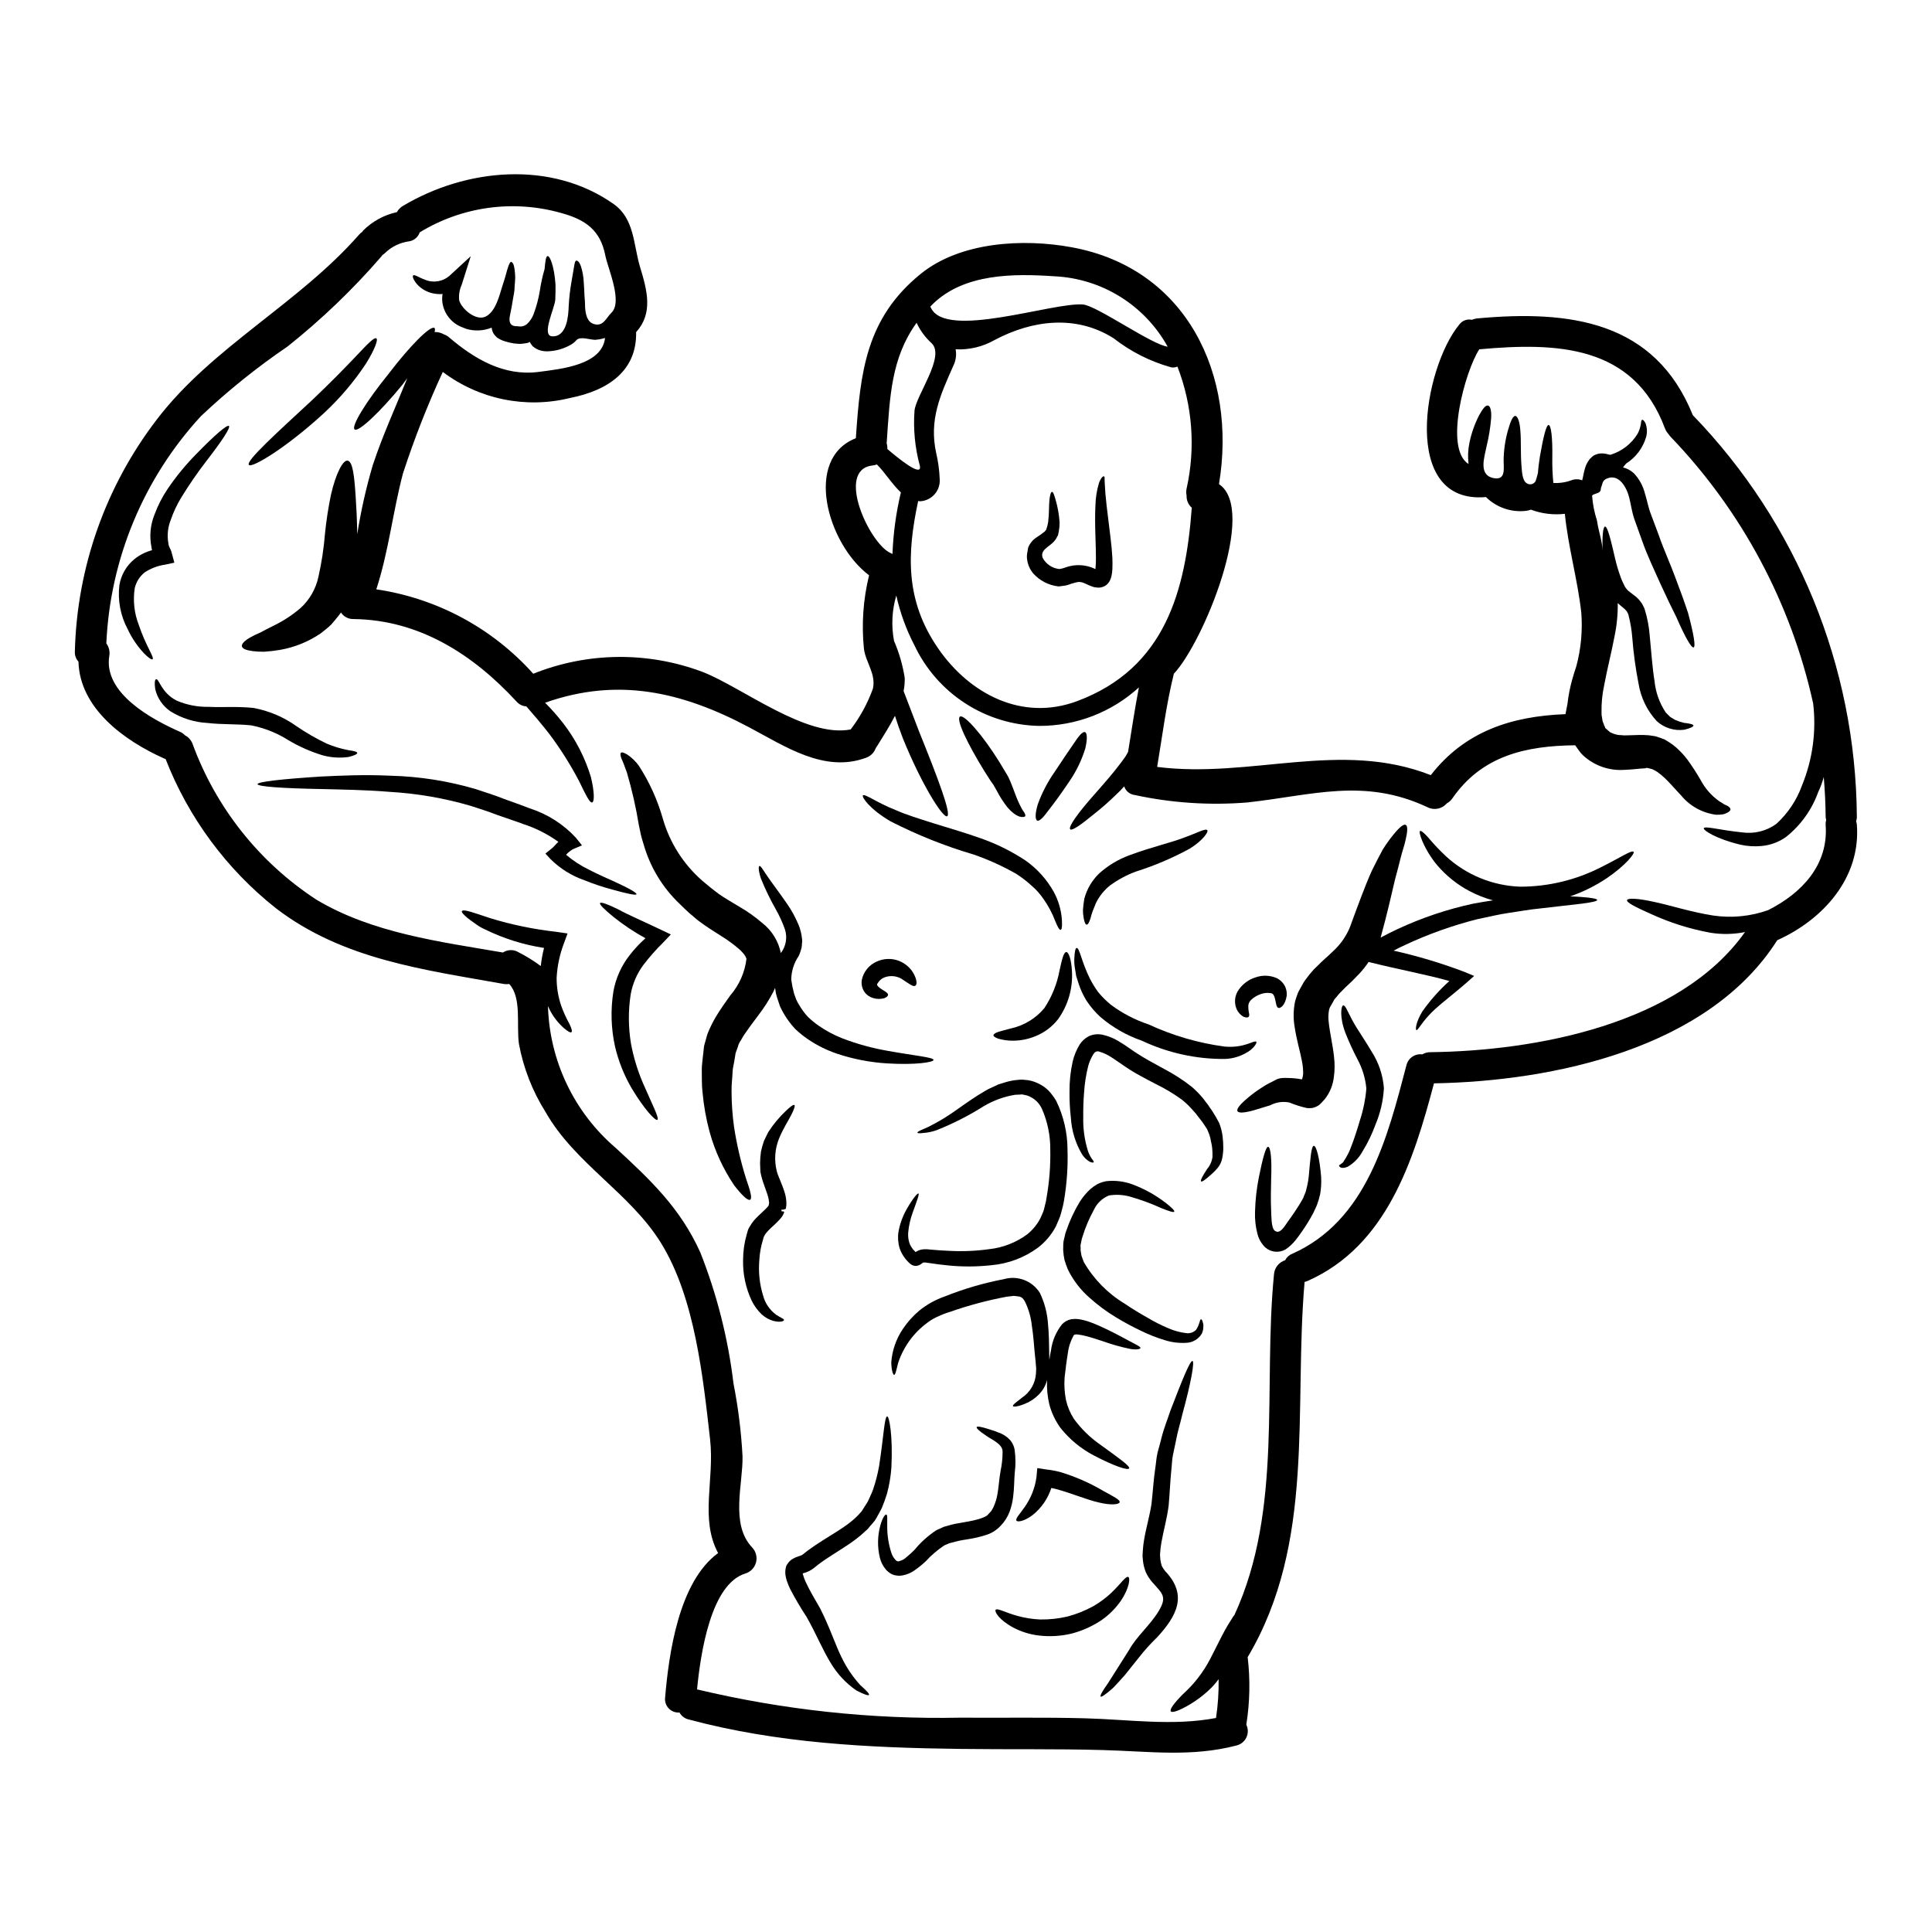 <?xml version="1.0" encoding="UTF-8"?>
<!-- Uploaded to: ICON Repo, www.iconrepo.com, Generator: ICON Repo Mixer Tools -->
<svg fill="#000000" width="800px" height="800px" version="1.1" viewBox="144 144 512 512" xmlns="http://www.w3.org/2000/svg">
 <g>
  <path d="m636.09 362.61c1.047 14.012-8.938 25.102-21.102 30.559-18.184 28.648-59.195 37.367-90.969 37.93-5.434 20.523-12.52 43.027-33.402 52.324-0.285 0.125-0.582 0.227-0.887 0.305-2.922 33.703 2.981 69.039-15.086 99.434 0.707 5.957 0.586 11.98-0.359 17.902 0.52 1.062 0.527 2.305 0.023 3.375-0.504 1.07-1.465 1.855-2.617 2.133-11.941 3.117-23.113 1.547-35.305 1.215-12.66-0.359-25.293-0.137-37.949-0.305-24.219-0.305-48.414-1.492-71.91-7.805l-0.004 0.004c-1.043-0.234-1.938-0.906-2.449-1.848-1.066 0.086-2.113-0.309-2.852-1.082-0.738-0.77-1.09-1.832-0.957-2.891 0.965-11.363 3.543-30.617 14.039-38.285-4.883-9.105-0.914-19.359-2.125-30.145-1.879-16.531-4.027-37.461-12.965-51.957-8.246-13.352-22.828-21.047-30.641-34.781-3.469-5.512-5.859-11.629-7.047-18.031-0.719-5.215 0.789-12.164-2.566-15.891-0.465 0.066-0.941 0.066-1.406 0-21.43-3.832-42.727-6.508-60.434-20.074-13.086-10.355-23.176-24.008-29.238-39.555-0.09-0.035-0.18-0.062-0.277-0.082-10.676-4.746-22.48-13.352-22.809-25.711-0.672-0.73-1.016-1.707-0.957-2.703 0.551-22.266 8.152-43.785 21.707-61.457 14.621-19.195 37.598-30.723 53.652-49.043 0.234-0.258 0.5-0.488 0.789-0.688 0.082-0.109 0.164-0.246 0.246-0.359 2.453-2.441 5.555-4.137 8.938-4.879 0.375-0.672 0.918-1.23 1.574-1.629 16.715-9.984 39.332-12.203 55.91-0.496 5.512 3.918 5.184 10.73 6.949 16.605 1.902 6.262 3.543 12.273-1.023 17.32 0.191 10.18-7.254 15.418-17.543 17.461v-0.004c-11.699 2.883-24.074 0.344-33.691-6.914-4.047 8.758-7.574 17.746-10.562 26.918-2.703 10.262-3.777 20.633-7.062 30.699 16.055 2.363 30.773 10.281 41.598 22.371 14.406-5.785 30.465-5.941 44.984-0.441 10.453 4.109 27.391 17.543 39.141 15.195h-0.004c2.5-3.273 4.481-6.91 5.879-10.785 0.883-3.891-1.848-6.867-2.363-10.508-0.672-6.547-0.211-13.16 1.355-19.555-11.059-8.301-17.434-30.867-3.504-36.324 1.18-17.434 2.648-31.746 17.156-43.527 10.508-8.551 27.223-9.445 39.992-7.086 30.535 5.547 43.91 33.852 39.086 62.781 10.316 6.867-4.219 42.062-11.969 50.254v0.027c-2.016 8.113-3.035 16.414-4.418 24.66 24.879 3.148 48.574-7.227 72.516 2.18 9.016-11.609 21.348-15.613 35.691-16.164 0.164-0.883 0.332-1.789 0.523-2.703l0.004-0.004c0.254-2.262 0.695-4.5 1.324-6.691 0.336-1.18 0.664-2.234 1.023-3.281 1.242-4.637 1.688-9.449 1.32-14.234-0.992-8.828-3.477-17.352-4.356-26.18v0.004c-3.043 0.348-6.125-0.027-8.996-1.102-0.453 0.168-0.922 0.277-1.402 0.328-3.879 0.418-7.734-0.93-10.512-3.668-22.891 2.016-16.496-34.242-7.117-45.656h0.004c0.762-1.082 2.098-1.605 3.391-1.324 0.426-0.176 0.875-0.297 1.332-0.355 24.688-2.289 47.168 0.688 57.207 25.625h-0.004c27.609 28.535 43.176 66.602 43.477 106.3 0.023 0.441-0.043 0.879-0.195 1.293 0.109 0.324 0.176 0.656 0.203 0.996zm-23.418 22.535c8.828-4.469 15.945-11.969 15.141-22.535-0.031-0.445 0.016-0.895 0.137-1.324-0.09-0.324-0.137-0.656-0.137-0.992-0.027-3.504-0.219-6.949-0.496-10.371-0.375 1.383-0.875 2.731-1.488 4.023-1.688 4.684-4.652 8.801-8.555 11.887-1.895 1.34-4.109 2.156-6.422 2.363-1.902 0.188-3.82 0.066-5.684-0.359-6.539-1.574-9.793-3.832-9.656-4.328 0.219-0.715 4.137 0.469 10.125 1.074 3.207 0.473 6.477-0.332 9.102-2.234 3.07-2.797 5.41-6.297 6.812-10.203 2.816-6.879 3.832-14.359 2.953-21.738-5.848-26.57-18.914-51.016-37.762-70.637-0.215-0.23-0.41-0.48-0.578-0.746-0.414-0.438-0.734-0.953-0.941-1.516-8.301-22.203-28.797-22.785-49.199-20.938-3.727 5.711-9.445 26.285-2.844 30.398-0.23-1.902-0.145-3.832 0.25-5.711 0.527-2.512 1.387-4.941 2.562-7.227 0.941-1.684 1.656-2.648 2.316-2.566 0.66 0.082 0.992 1.438 0.855 3.449-0.207 2.445-0.602 4.871-1.18 7.254-0.605 3.062-2.363 7.969 2.152 8.582 2.922 0.395 2.344-2.676 2.344-4.637l-0.004-0.004c0.02-2.769 0.418-5.527 1.184-8.188 0.66-2.316 1.266-3.695 1.902-3.695 0.633 0 1.215 1.574 1.355 4.027 0.219 2.43 0.027 5.793 0.277 9.02 0.137 1.352 0.137 4.109 1.461 4.824h-0.008c0.387 0.242 0.859 0.312 1.301 0.195 0.441-0.121 0.809-0.422 1.02-0.828 0.082-0.164 0.605-2.043 0.605-2.152 0.109-1.598 0.332-3.062 0.523-4.356 0.91-5.269 1.684-8.266 2.262-8.328 0.715-0.055 1.102 3.422 1.02 8.578v-0.004c-0.039 2.266 0.055 4.531 0.277 6.785 1.66 0.094 3.324-0.16 4.879-0.746 0.895-0.328 1.879-0.309 2.758 0.055 0.219-0.688 0.359-1.852 0.715-3.09v0.004c0.109-0.375 0.242-0.746 0.395-1.105 0.238-0.508 0.535-0.992 0.883-1.434 0.102-0.129 0.223-0.238 0.355-0.332l0.137-0.164 0.082-0.055 0.332-0.305c0.539-0.332 1.141-0.547 1.77-0.633 0.762-0.074 1.531 0.012 2.258 0.246 0.441 0.109 0.578 0.027 0.395 0.137l0.191-0.055c3.008-0.914 5.574-2.91 7.199-5.598 0.402-0.781 0.684-1.617 0.832-2.481 0.082-0.691 0.137-1.133 0.359-1.18 0.219-0.047 0.523 0.219 0.883 0.91l-0.004-0.004c0.422 1.137 0.488 2.371 0.195 3.543-0.832 2.957-2.731 5.504-5.328 7.144-0.305 0.336-0.551 0.664-0.828 1.023h0.004c1.07 0.262 2.059 0.793 2.867 1.543 1.438 1.516 2.453 3.379 2.953 5.406 0.578 1.848 0.91 3.777 1.543 5.375 0.664 1.824 1.383 3.695 2.098 5.602 1.379 3.973 3.117 7.723 4.383 11.199 1.355 3.543 2.512 6.758 3.394 9.445 1.465 5.461 2.07 8.934 1.465 9.129-0.605 0.191-2.316-2.871-4.582-8.055-1.266-2.512-2.703-5.512-4.219-8.824-1.516-3.449-3.336-7.121-4.797-11.258-0.719-2.012-1.41-3.973-2.098-5.844-0.715-2.125-0.91-4-1.352-5.656-0.578-2.484-2.648-6.621-6.016-5.074-1.18 0.551-1.02 1.324-1.434 2.285-0.164 0.414 0 0.688-0.277 1.078-0.445 0.605-1.852 0.633-2.125 1.129l0.004 0.004c0.16 2.234 0.594 4.438 1.285 6.566 0.359 2.648 1.41 5.461 1.492 8.082-0.137-4.027 0.137-6.371 0.633-6.453 0.66-0.109 1.543 3.449 2.785 8.883l0.004-0.004c0.34 1.43 0.762 2.84 1.266 4.223 0.109 0.359 0.246 0.688 0.395 1.047 0.145 0.359 0.359 0.789 0.551 1.18l0.305 0.633 0.219 0.305c0.172 0.246 0.367 0.477 0.582 0.688 0.496 0.441 1.211 0.91 2.203 1.707 0.254 0.227 0.492 0.469 0.719 0.723 0.281 0.332 0.527 0.688 0.789 1.047 0.164 0.277 0.246 0.469 0.359 0.688l0.082 0.164 0.055 0.082 0.109 0.277c0.027 0.055 0.164 0.469 0.164 0.469 0.664 2.191 1.09 4.449 1.266 6.731 0.441 4.418 0.688 8.469 1.27 12.027h0.004c0.281 3 1.305 5.879 2.977 8.387 0.418 0.414 0.789 0.828 1.18 1.18 0.441 0.25 0.883 0.527 1.297 0.789l-0.004-0.004c0.762 0.336 1.555 0.602 2.363 0.789 1.598 0.164 2.512 0.414 2.512 0.715 0 0.305-0.832 0.715-2.402 1.102-2.664 0.371-5.356-0.469-7.336-2.285-2.527-2.742-4.195-6.16-4.801-9.84-0.805-4.082-1.363-8.207-1.684-12.355-0.156-1.945-0.48-3.875-0.961-5.766l-0.082-0.305h-0.004c-0.012-0.047-0.031-0.094-0.055-0.137-0.098-0.227-0.207-0.445-0.328-0.66-0.055-0.051-0.102-0.105-0.141-0.168-0.059-0.086-0.223-0.223-0.309-0.336-0.441-0.441-1.211-0.992-1.969-1.707h0.004c0.043 3.012-0.254 6.019-0.883 8.965-0.719 3.863-1.879 8.332-2.754 13.02-0.484 2.266-0.703 4.578-0.66 6.894-0.031 0.512 0.016 1.023 0.137 1.52 0.031 0.453 0.133 0.902 0.301 1.324 0.082 0.191 0.137 0.359 0.219 0.551 0.082 0.191 0.109 0.395 0.164 0.395h0.004c0.059 0.059 0.098 0.137 0.109 0.219 0 0.082-0.109 0.137 0.305 0.441l0.828 0.719 0.164 0.164c0.359 0.137 0.66 0.305 1.023 0.441 0.363 0.137 0.789 0.219 1.238 0.305 0.523 0 0.965 0.082 1.516 0.109 1.133 0 2.363-0.082 3.891-0.109 0.891-0.02 1.785 0.008 2.676 0.082 0.578 0.082 1.133 0.164 1.656 0.246v0.004c0.348 0.09 0.688 0.199 1.02 0.328l0.441 0.137 0.219 0.082 0.109 0.055 0.633 0.219 0.004 0.004c0.023 0.023 0.051 0.043 0.082 0.055l1.105 0.66v0.004c0.695 0.434 1.355 0.922 1.969 1.465 1.062 0.945 2.031 1.988 2.898 3.117 1.273 1.754 2.457 3.578 3.539 5.457 1.203 2.281 2.934 4.238 5.047 5.711 0.363 0.191 0.691 0.395 1.023 0.633 0.332 0.238 0.742 0.332 0.992 0.496 0.578 0.305 0.855 0.633 0.855 0.965s-0.332 0.609-0.91 0.914c-0.336 0.184-0.699 0.312-1.074 0.395-0.594 0.082-1.195 0.121-1.797 0.109-3.637-0.453-6.965-2.281-9.293-5.117-1.438-1.488-2.785-3.117-4.223-4.496-0.66-0.641-1.367-1.23-2.121-1.762-0.355-0.223-0.723-0.43-1.102-0.609l-0.25-0.109-0.137-0.027-0.469-0.137c-0.277-0.027-0.715-0.191-0.855-0.164v-0.004c-0.086 0.047-0.18 0.086-0.277 0.109l-1.297 0.082c-1.133 0.109-2.621 0.277-4.25 0.332-4.027 0.305-8-1.074-10.977-3.805-0.406-0.371-0.766-0.785-1.074-1.242-0.359-0.469-0.715-0.965-1.047-1.461-13.02 0.137-24.688 2.727-32.523 14.039v0.004c-0.383 0.559-0.891 1.023-1.488 1.348-1.25 1.473-3.34 1.906-5.074 1.047-16.801-7.914-30.508-3.199-47.691-1.297v0.004c-10.027 0.82-20.121 0.16-29.953-1.969-1.293-0.156-2.379-1.047-2.785-2.289-0.688 0.789-1.406 1.516-2.152 2.203v0.004c-1.879 1.836-3.852 3.57-5.918 5.191-3.449 2.844-5.766 4.441-6.234 3.973s1.02-2.812 3.859-6.262c2.844-3.449 7.199-7.941 10.73-12.938 0.277-0.441 0.496-0.855 0.742-1.297 0.938-5.711 1.766-11.414 2.871-17.102-7.219 6.59-16.648 10.23-26.422 10.203-6.969-0.125-13.762-2.199-19.609-5.988-5.852-3.785-10.523-9.137-13.492-15.441-2.156-4.148-3.758-8.566-4.769-13.129-1.156 3.902-1.363 8.027-0.605 12.027 1.359 3.137 2.312 6.438 2.836 9.82 0.027 1.164-0.074 2.332-0.301 3.477 1.215 3.195 2.621 6.891 4.141 10.812 4.797 11.859 8.605 21.844 7.391 22.367-1.133 0.496-6.758-8.41-11.727-20.66-0.789-2.043-1.488-4.027-2.094-5.961-1.41 2.785-3.172 5.492-4.801 8.141-0.082 0.137-0.191 0.246-0.277 0.395-0.418 1.188-1.348 2.129-2.535 2.566-11.121 4.137-21.57-3.062-31.094-8.086-17.93-9.512-34.863-13.242-54.008-6.484l0.004 0.004c1.695 1.703 3.289 3.508 4.769 5.406 3.324 4.297 5.828 9.168 7.391 14.371 0.938 3.938 0.91 6.453 0.332 6.648-0.66 0.219-1.762-2.098-3.477-5.629-2.301-4.402-4.957-8.605-7.941-12.578-2.07-2.648-4.164-5.117-6.043-7.254-1-0.051-1.938-0.512-2.594-1.27-11.527-12.492-25.789-21.68-43.25-21.871-1.336 0.027-2.59-0.641-3.309-1.766-0.027 0.055-0.055 0.137-0.082 0.191-0.789 1.074-1.652 2.039-2.453 3.008-0.887 0.883-1.879 1.598-2.785 2.344-3.234 2.211-6.902 3.703-10.758 4.383-1.406 0.242-2.824 0.41-4.246 0.5-1.023 0.012-2.047-0.043-3.062-0.164-1.711-0.223-2.731-0.637-2.844-1.27-0.109-0.633 0.605-1.406 2.094-2.285v-0.004c0.887-0.512 1.809-0.965 2.758-1.352 1.023-0.523 2.098-1.129 3.309-1.707v-0.004c2.664-1.266 5.152-2.879 7.391-4.801 2.398-2.195 4.047-5.086 4.723-8.266 0.852-3.769 1.43-7.594 1.738-11.445 0.348-3.445 0.875-6.871 1.574-10.262 1.352-5.902 3.25-9.324 4.441-9.078 1.324 0.246 1.762 3.938 2.121 9.602 0.191 2.812 0.359 6.098 0.414 9.902h-0.004c0.973-6.18 2.348-12.285 4.113-18.285 2.59-7.871 6.066-15.395 9.156-23.09-0.441 0.605-0.855 1.18-1.324 1.793-5.988 7.309-11.641 12.594-12.633 11.809-0.996-0.789 3.035-7.391 8.992-14.73 5.652-7.418 11.086-12.883 12.164-12.168 0.191 0.137 0.164 0.555 0.027 1.078v0.004c0.879-0.027 1.75 0.191 2.512 0.637 0.473 0.164 0.91 0.418 1.293 0.742 6.731 5.738 14.562 10.398 23.777 9.188 6.016-0.789 16.77-1.824 17.598-8.992-0.082 0.027-0.164 0.055-0.277 0.082h0.004c-0.758 0.215-1.535 0.352-2.32 0.41-1.379 0-4-0.992-4.965 0.055h0.004c-0.434 0.5-0.945 0.922-1.52 1.246-1.82 1.043-3.859 1.641-5.957 1.734-0.637 0.039-1.281-0.02-1.902-0.164-0.781-0.191-1.508-0.559-2.121-1.074-0.078-0.09-0.16-0.172-0.25-0.25l-0.055-0.082-0.109-0.137-0.223-0.332h-0.004c-0.098-0.133-0.172-0.281-0.219-0.445-0.211 0.117-0.434 0.211-0.66 0.277-0.605 0.109-1.211 0.195-1.848 0.25-0.523 0-0.789-0.055-1.215-0.082l-0.305-0.027h-0.129l-0.305-0.059-0.082-0.027-0.633-0.109c-0.395-0.109-0.789-0.164-1.266-0.332h-0.004c-0.496-0.133-0.977-0.316-1.434-0.551-0.285-0.148-0.562-0.312-0.828-0.496-0.34-0.305-0.645-0.648-0.91-1.02-0.281-0.492-0.457-1.035-0.523-1.602-2.129 0.855-4.484 0.973-6.691 0.332l-1.465-0.578c-2.606-1.125-4.449-3.512-4.879-6.32-0.113-0.781-0.105-1.578 0.027-2.359-0.477 0.055-0.961 0.055-1.438 0-1.574-0.121-3.078-0.695-4.328-1.656-0.762-0.578-1.391-1.312-1.848-2.152-0.277-0.551-0.332-0.941-0.191-1.078 0.305-0.414 1.543 0.555 3.227 1.133v0.004c2.223 0.902 4.769 0.441 6.535-1.184l5.512-5.074-2.402 7.586c-0.586 1.285-0.812 2.707-0.66 4.109 0.66 2.316 4.383 5.438 6.867 4.359 2.785-1.215 3.777-5.629 4.578-8.168 0.305-0.91 0.582-1.762 0.789-2.512 0.633-2.344 1.074-3.891 1.574-3.891l-0.004 0.004c0.125 0.043 0.223 0.133 0.277 0.25 0.277 0.168 0.469 0.789 0.605 1.793 0.094 0.707 0.148 1.414 0.164 2.125-0.027 0.715-0.082 1.516-0.164 2.398 0.004 0.262-0.004 0.527-0.027 0.789-0.082 0.691-0.191 1.438-0.359 2.234-0.219 1.465-0.496 3.008-0.855 4.66-0.305 1.52-0.082 2.898 1.93 2.812 0.359 0.051 0.719 0.078 1.078 0.086 0.137-0.078 0.289-0.109 0.441-0.086 0.383-0.113 0.738-0.301 1.047-0.551 0.766-0.703 1.359-1.57 1.742-2.539 0.785-2.078 1.355-4.227 1.707-6.422 0.285-1.902 0.699-3.785 1.242-5.629 0.191-2.125 0.359-3.449 0.828-3.449 0.578 0 1.707 2.566 2.066 7.504 0.027 1.211 0 2.566-0.055 4-0.055 2.098-3.832 9.602-0.828 9.766 4 0.191 4.301-5.656 4.383-8.082h0.004c0.109-2.117 0.352-4.227 0.719-6.316 0.277-1.684 0.523-3.062 0.688-4.027 0.164-0.965 0.277-1.602 0.605-1.629 0.332-0.027 0.789 0.305 1.18 1.383l0.004-0.004c0.465 1.422 0.727 2.894 0.789 4.387 0.082 1.074 0.141 2.289 0.195 3.543 0.082 0.965 0.164 2.012 0.164 3.148 0.137 1.707 0.496 3.805 2.363 4.356 2.484 0.715 3.199-1.652 4.609-3.008 3.059-2.953-0.969-11.777-1.629-15.223-1.297-6.594-5.156-9.445-11.75-11.227-12.652-3.57-26.219-1.703-37.434 5.156-0.414 1.234-1.473 2.141-2.754 2.363-2.418 0.312-4.668 1.395-6.422 3.09-0.223 0.215-0.465 0.41-0.723 0.578-0.102 0.152-0.211 0.301-0.328 0.441-7.512 8.676-15.816 16.637-24.797 23.777-8.129 5.531-15.801 11.703-22.949 18.453-15.191 16.492-24.07 37.82-25.07 60.219 0.707 0.949 0.992 2.144 0.785 3.312-1.629 9.902 11.336 16.855 18.781 20.137v-0.004c0.48 0.219 0.914 0.527 1.273 0.91 0.926 0.477 1.645 1.285 2.012 2.262 6.188 16.926 17.684 31.402 32.766 41.266 14.816 8.883 32.633 11.145 49.484 14.039 1.242-0.82 2.84-0.852 4.113-0.082 2.074 1.055 4.055 2.281 5.926 3.668 0.168-1.621 0.453-3.223 0.855-4.801-5.391-0.824-10.625-2.465-15.527-4.856-1.012-0.441-1.969-1.008-2.84-1.68-0.789-0.551-1.488-1.047-2.012-1.492-1.051-0.883-1.547-1.488-1.383-1.734 0.395-0.605 3.172 0.441 7.504 1.879v-0.004c5.703 1.746 11.559 2.953 17.484 3.613 0.055 0 3.008 0.441 3.008 0.441l-0.992 2.699c-1.098 2.902-1.738 5.957-1.902 9.055-0.008 2.523 0.402 5.027 1.215 7.418 0.602 1.656 1.332 3.266 2.184 4.805 0.582 1.215 0.789 1.969 0.527 2.18-0.262 0.211-0.941-0.191-1.969-1.047v0.004c-1.492-1.32-2.738-2.898-3.676-4.656-0.191-0.395-0.395-0.789-0.578-1.211v-0.004c0.406 14.492 6.918 28.141 17.93 37.57 9.32 8.578 17.129 15.969 22.434 27.695v-0.004c4.418 11.16 7.375 22.84 8.801 34.754 1.254 6.371 2.055 12.824 2.398 19.309 0.137 7.418-3.309 17.957 2.539 24.137 1.012 1.051 1.406 2.559 1.035 3.973s-1.453 2.531-2.856 2.949c-9.133 2.836-11.836 21.129-12.773 30.699l0.004 0.004c22.82 5.441 46.242 7.961 69.703 7.496 11.02 0.082 22.066-0.137 33.098 0.164 11.695 0.309 23.199 2.098 34.727-0.082 0.516-3.402 0.746-6.844 0.688-10.285-0.773 1.07-1.652 2.055-2.621 2.949-1.48 1.375-3.098 2.594-4.824 3.641-2.871 1.711-4.824 2.43-5.215 1.934s0.887-2.207 3.172-4.523c2.957-2.66 5.414-5.824 7.254-9.352 1.105-2.207 2.18-4.301 3.148-6.207s2.07-3.668 2.953-5.047c0.109-0.164 0.219-0.277 0.332-0.414 12.883-27.996 7.531-60.156 10.48-90.309v0.004c0.145-1.715 1.309-3.176 2.949-3.695 0.391-0.785 1.062-1.395 1.879-1.711 19.746-8.801 25.238-30.785 30.258-49.926v0.004c0.438-1.922 2.266-3.188 4.219-2.926 0.621-0.379 1.34-0.578 2.07-0.578 27.969-0.336 66.059-7.34 83.445-31.832h-0.004c-2.981 0.594-6.047 0.66-9.051 0.195-5.578-1.008-11.004-2.727-16.141-5.117-3.859-1.707-6.258-2.953-6.066-3.543 0.191-0.59 2.836-0.496 7.062 0.441 4.191 0.859 9.789 2.703 15.777 3.641 4.93 0.723 9.961 0.219 14.648-1.465zm-154.21-111.67c2.406-10.781 1.562-22.031-2.43-32.328-0.527 0.238-1.117 0.305-1.684 0.191-5.531-1.543-10.703-4.156-15.227-7.691-9.93-6.297-21.543-4.852-31.555 0.469-3.133 1.785-6.711 2.637-10.316 2.453 0.281 1.48 0.066 3.012-0.605 4.359-3.504 7.871-6.453 14.344-4.551 23.117v-0.004c0.531 2.266 0.848 4.574 0.938 6.898 0.113 1.469-0.367 2.926-1.336 4.035-0.973 1.109-2.348 1.785-3.82 1.867-0.188-0.004-0.371-0.023-0.555-0.055-2.977 13.93-3.473 26.371 5.324 39.086 8.266 11.973 22.176 19.395 36.82 13.93 23.445-8.742 28.734-29.43 30.371-51.246-0.926-0.812-1.434-2-1.375-3.231-0.141-0.609-0.141-1.242 0-1.852zm-5.023-37.605c-6.074-10.988-17.41-18.047-29.953-18.648-10.812-0.742-23.914-0.789-32.273 7.34-0.246 0.246-0.473 0.496-0.691 0.715 0.055 0.109 0.109 0.137 0.164 0.246 3.836 8.578 32.332-1.492 40.328-0.828 3.672 0.32 18.262 10.691 22.426 11.176zm-67.082 16.926c0.441-4.086 8.141-14.238 4.582-17.793v-0.004c-1.703-1.523-3.074-3.383-4.031-5.457-6.731 9.324-7.086 19.527-7.914 31.637 0 0.082-0.027 0.164-0.027 0.277v-0.004c0.148 0.5 0.215 1.023 0.191 1.543 2.844 2.43 9.297 7.699 8.609 4.445-1.301-4.777-1.777-9.742-1.41-14.676zm-5.844 38.062v-0.004c0.203-5.512 0.949-10.988 2.231-16.352-2.363-2.207-4.328-5.438-6.371-7.418v-0.004c-0.371 0.152-0.762 0.242-1.156 0.277-9.93 1.129-0.742 20.879 4.879 23.25 0.164 0.051 0.281 0.133 0.418 0.215z"/>
  <path d="m576.92 369.74c0.359 0.414-1.969 3.477-7.086 6.981-3.016 2.016-6.277 3.637-9.707 4.824 1.078 0.027 2.07 0.109 2.926 0.164 2.703 0.191 4.191 0.469 4.219 0.789 0.027 0.32-1.488 0.66-4.164 0.992l-11.309 1.301c-2.402 0.219-4.965 0.715-7.723 1.102-2.758 0.387-5.656 1.102-8.719 1.738-6.543 1.672-12.914 3.949-19.031 6.812-1.02 0.469-2.016 0.965-3.008 1.488 6.359 1.422 12.605 3.293 18.699 5.602l2.648 1.102-2.012 1.789c-4.473 3.891-8.059 6.426-10.098 8.773-2.016 2.176-2.871 4-3.227 3.777-0.219-0.164-0.191-1.934 1.625-4.965l0.004 0.004c2.074-2.934 4.469-5.629 7.144-8.031-6.012-1.707-13.352-3.035-21.402-5.047l-0.004 0.004c-0.734 1.09-1.555 2.125-2.453 3.09-0.637 0.633-1.242 1.266-1.879 1.93-0.605 0.551-1.18 1.133-1.793 1.684l-1.574 1.598c-0.496 0.523-0.66 0.855-1.074 1.27-0.082 0.109-0.164 0.164-0.277 0.305l-0.305 0.578-0.637 1.102-0.305 0.551-0.027 0.082h0.004c-0.062 0.164-0.117 0.328-0.164 0.496-0.203 1.094-0.23 2.211-0.082 3.312 0.277 2.731 1.051 5.848 1.41 9.188l-0.004-0.004c0.215 1.789 0.199 3.594-0.055 5.379-0.121 0.98-0.363 1.945-0.719 2.867-0.414 1.055-0.98 2.039-1.68 2.926l-0.66 0.715-0.164 0.191-0.445 0.445c-0.234 0.215-0.5 0.391-0.785 0.527-0.277 0.156-0.574 0.277-0.883 0.355-0.109 0.055-0.332 0.082-0.395 0.109h-0.137c-0.293 0.039-0.586 0.047-0.883 0.031l-0.441-0.027v-0.004c-1.574-0.355-3.113-0.848-4.609-1.461-1.727-0.344-3.516-0.082-5.07 0.746-1.684 0.496-3.148 0.965-4.356 1.324-2.484 0.688-4.004 0.789-4.305 0.219-0.305-0.566 0.664-1.766 2.648-3.449h-0.004c1.207-1.031 2.488-1.969 3.832-2.812 0.852-0.578 1.746-1.086 2.68-1.516l0.742-0.395 0.395-0.191 0.191-0.109 0.527-0.164v-0.004c0.281-0.074 0.566-0.117 0.855-0.137 0.469-0.027 0.551 0 0.789-0.027 0.414 0 0.66 0.027 1.02 0.027h-0.004c1.133 0.02 2.258 0.141 3.367 0.359 0-0.082 0.137-0.027 0.137-0.277 0.121-0.383 0.195-0.777 0.223-1.18 0.016-1.109-0.086-2.223-0.305-3.309-0.469-2.562-1.406-5.512-1.969-9.238-0.359-2.16-0.32-4.367 0.109-6.512 0.156-0.648 0.359-1.285 0.609-1.906l0.164-0.469c0.027-0.082 0.191-0.395 0.191-0.395l0.027-0.082 0.082-0.137 0.305-0.551 0.633-1.133 0.305-0.551c0.137-0.219 0.332-0.469 0.5-0.715 0.672-0.938 1.398-1.828 2.176-2.68 0.688-0.688 1.355-1.352 2.016-1.969 0.66-0.617 1.238-1.16 1.875-1.711l1.602-1.516c1.762-1.699 3.152-3.746 4.082-6.012 2.012-5.488 3.891-10.676 5.762-14.867 1.051-2.125 2.016-4 2.898-5.629h-0.004c0.848-1.363 1.777-2.672 2.789-3.918 1.656-2.066 2.812-3.008 3.367-2.672 0.551 0.336 0.469 1.848-0.137 4.301-0.277 1.238-0.789 2.648-1.211 4.328-0.426 1.68-0.914 3.668-1.492 5.738-1.02 4.328-2.176 9.484-3.805 15.352 0 0.055-0.027 0.082-0.027 0.137 1.438-0.789 2.926-1.516 4.441-2.234l-0.008 0.004c6.418-2.996 13.152-5.266 20.074-6.758 1.824-0.332 3.543-0.633 5.269-0.883-2.16-0.586-4.254-1.41-6.234-2.453-3.297-1.742-6.227-4.102-8.637-6.949-1.578-1.906-2.875-4.027-3.859-6.297-0.633-1.574-0.855-2.512-0.605-2.676 0.246-0.164 1.02 0.441 2.152 1.707 1.461 1.746 3.027 3.402 4.688 4.965 5.387 4.953 12.367 7.82 19.68 8.082 7.418 0 14.734-1.75 21.348-5.117 5.188-2.555 8.223-4.68 8.719-4.125z"/>
  <path d="m510.75 432.38c-0.188 3.344-0.949 6.629-2.258 9.711-0.895 2.465-2.039 4.832-3.422 7.062-0.91 1.691-2.273 3.094-3.938 4.055-1.738 0.715-2.207-0.055-2.262-0.246-0.082-0.332 0.965-0.551 1.238-1.238v-0.004c0.859-1.258 1.547-2.621 2.043-4.055 0.742-1.906 1.516-4.277 2.289-6.922l0.004-0.004c0.871-2.68 1.426-5.453 1.652-8.266-0.25-2.723-1.055-5.371-2.363-7.777-1.172-2.25-2.231-4.562-3.172-6.922-1.652-4.328-1.156-7.363-0.551-7.336 0.691 0 1.355 2.457 3.504 5.902 1.078 1.762 2.512 3.832 4 6.371v0.004c1.867 2.898 2.981 6.223 3.234 9.664z"/>
  <path d="m494.12 455.96c0.078 1.523-0.016 3.047-0.277 4.551-0.203 0.906-0.465 1.801-0.785 2.676-0.332 0.883-0.66 1.434-1.074 2.363-0.867 1.617-1.824 3.18-2.871 4.688-0.523 0.789-1.129 1.598-1.789 2.43v-0.004c-0.75 0.949-1.645 1.777-2.648 2.453-1.727 0.988-3.891 0.766-5.383-0.551-0.984-0.961-1.691-2.172-2.039-3.504-0.512-1.922-0.734-3.914-0.66-5.902 0.074-3.086 0.418-6.16 1.02-9.188 1.02-5.117 1.852-7.996 2.402-8.055 0.742-0.082 1.047 3.367 0.855 8.383-0.027 2.539-0.164 5.547 0 8.715 0.082 1.18-0.027 4.305 0.938 5.117 1.41 1.18 2.785-1.434 3.586-2.539 1.051-1.406 2.016-2.871 2.871-4.219 0.332-0.578 0.883-1.434 1.156-2.016 0.191-0.633 0.496-1.102 0.664-1.762h-0.004c0.348-1.227 0.598-2.484 0.742-3.75 0.441-4.824 0.66-8.191 1.379-8.191 0.59 0.031 1.504 2.981 1.918 8.305z"/>
  <path d="m484.6 405.51c0.328 0.742 0.465 1.555 0.395 2.363-0.414 2.621-1.707 3.394-2.207 3.227-0.66-0.191-0.605-1.652-1.074-3.008-0.277-0.715-0.578-0.855-1.02-0.91v0.004c-0.855-0.133-1.727-0.047-2.539 0.246-0.918 0.301-1.766 0.793-2.484 1.438-0.473 0.395-0.777 0.961-0.855 1.574-0.023 0.621 0.023 1.238 0.141 1.848 0.164 0.578 0.137 1.02-0.082 1.211s-0.688 0.191-1.266-0.027l-0.004 0.004c-0.898-0.504-1.594-1.305-1.969-2.266-0.629-1.645-0.391-3.5 0.637-4.934 1.078-1.547 2.641-2.695 4.441-3.258 1.879-0.676 3.949-0.586 5.762 0.25 0.93 0.5 1.676 1.285 2.125 2.238z"/>
  <path d="m476.93 420.07c0.191 0.164-0.191 1.102-1.52 2.203v0.004c-1.977 1.449-4.34 2.273-6.789 2.359-7.594 0.059-15.105-1.59-21.98-4.824-4.035-1.391-7.777-3.523-11.02-6.297-1.426-1.297-2.676-2.773-3.727-4.387-0.859-1.414-1.551-2.922-2.066-4.496-0.223-0.688-0.445-1.379-0.637-2.012-0.109-0.688-0.191-1.328-0.305-1.906h0.004c-0.184-0.973-0.238-1.965-0.168-2.953 0.082-1.598 0.277-2.508 0.578-2.535 0.789-0.164 1.27 3.586 3.543 8.137 0.641 1.254 1.379 2.453 2.207 3.586 1.012 1.219 2.137 2.34 3.367 3.34 3.019 2.25 6.383 4 9.957 5.184 6.379 2.957 13.164 4.941 20.133 5.875 5.305 0.492 7.867-1.797 8.422-1.277z"/>
  <path d="m467.99 445.04c0.129 1.051 0.195 2.109 0.195 3.172-0.012 0.953-0.113 1.906-0.305 2.84-0.195 0.902-0.598 1.742-1.18 2.453-0.434 0.52-0.906 1.012-1.406 1.465-1.711 1.543-2.703 2.312-2.981 2.121s0.332-1.406 1.598-3.309c0.762-0.902 1.25-2.004 1.41-3.172 0.023-0.785-0.004-1.566-0.082-2.344-0.059-0.855-0.336-1.684-0.473-2.594-0.219-0.879-0.531-1.73-0.938-2.539-0.578-0.828-1.02-1.625-1.82-2.59l-1.133-1.465c-0.395-0.414-0.742-0.828-1.129-1.266-0.797-0.879-1.664-1.691-2.594-2.43-2.168-1.562-4.465-2.938-6.867-4.109-1.297-0.688-2.59-1.324-4-2.125-1.395-0.742-2.746-1.562-4.055-2.453-1.488-0.969-2.512-1.766-3.75-2.539-0.996-0.652-2.082-1.156-3.227-1.484-0.258-0.086-0.535-0.074-0.789 0.027-0.191 0.027-0.441 0.305-0.688 0.633-0.59 0.945-1.043 1.965-1.355 3.035-0.602 2.34-0.98 4.731-1.129 7.141-0.191 2.312-0.246 4.496-0.219 6.449v0.004c-0.086 3.066 0.332 6.125 1.238 9.051 0.254 0.746 0.605 1.449 1.047 2.102 0.418 0.469 0.555 0.789 0.473 0.91-0.082 0.121-0.441 0.082-1.023-0.137v-0.004c-0.859-0.496-1.578-1.195-2.094-2.043-1.727-2.941-2.727-6.25-2.926-9.656-0.266-2.266-0.383-4.551-0.355-6.836-0.031-2.68 0.246-5.356 0.824-7.973 0.371-1.605 0.996-3.144 1.852-4.551 0.602-0.934 1.438-1.695 2.426-2.207 1.074-0.504 2.277-0.656 3.445-0.441 1.754 0.359 3.422 1.055 4.914 2.043 1.352 0.789 2.754 1.848 3.891 2.594 1.297 0.855 2.59 1.652 3.805 2.312s2.594 1.41 3.859 2.125c2.617 1.367 5.102 2.973 7.422 4.801 1.082 0.945 2.09 1.977 3.004 3.09 0.414 0.578 0.828 1.102 1.266 1.656 0.332 0.496 0.66 1.02 1.02 1.488h0.004c0.691 1.051 1.328 2.137 1.902 3.254 0.453 1.125 0.762 2.301 0.922 3.5z"/>
  <path d="m463.94 364c0.395 0.395-1.074 2.676-4.66 4.91v-0.004c-4.57 2.492-9.375 4.531-14.34 6.098-2.41 0.898-4.684 2.125-6.758 3.641-1.57 1.25-2.84 2.832-3.727 4.633-0.332 0.789-0.633 1.547-0.883 2.18h0.004c-0.23 0.637-0.426 1.281-0.586 1.934-0.359 1.074-0.688 1.68-1.02 1.652-0.332-0.027-0.578-0.66-0.789-1.762h0.004c-0.133-0.684-0.195-1.375-0.191-2.07 0.062-1.008 0.184-2.012 0.355-3.008 0.672-2.578 2.047-4.918 3.973-6.758 2.316-2.074 5-3.691 7.914-4.769 5.902-2.207 11.059-3.336 14.617-4.723 3.519-1.266 5.59-2.477 6.086-1.953z"/>
  <path d="m462.78 494.52c0.129 0.379 0.164 0.781 0.109 1.18 0 0.594-0.137 1.176-0.391 1.711-0.879 1.492-2.465 2.422-4.195 2.453-1.941 0.109-3.887-0.145-5.738-0.746-2.133-0.645-4.207-1.465-6.207-2.453-2.277-1.078-4.496-2.277-6.648-3.586-2.445-1.469-4.742-3.168-6.867-5.074-2.441-2.106-4.43-4.688-5.844-7.586-0.332-0.789-0.633-1.656-0.887-2.484-0.191-0.879-0.309-1.773-0.359-2.676l0.027-1.461 0.055-0.715 0.109-0.551 0.246-1.023 0.055-0.277 0.031-0.137 0.082-0.305 0.027-0.055 0.164-0.523 0.008 0.004c0.922-2.731 2.144-5.348 3.641-7.809 0.789-1.227 1.734-2.352 2.812-3.336 0.586-0.488 1.215-0.922 1.875-1.301 0.402-0.188 0.816-0.352 1.242-0.496l0.996-0.246h-0.004c2.43-0.273 4.891 0.039 7.172 0.91 3.012 1.145 5.848 2.715 8.414 4.664 1.789 1.352 2.648 2.258 2.484 2.512-0.164 0.25-1.355-0.113-3.394-0.941-2.731-1.242-5.555-2.277-8.441-3.09-1.781-0.477-3.641-0.57-5.461-0.277-1.789 0.727-3.231 2.106-4.027 3.863-1.234 2.234-2.234 4.59-2.981 7.031l-0.137 0.445-0.027 0.055-0.055 0.246-0.219 1.074-0.109 0.523 0.027 0.359-0.004 0.004c0.027 0.238 0.027 0.477 0 0.715 0 0.469 0.191 1.105 0.246 1.656h0.004c0.184 0.582 0.395 1.152 0.633 1.711 2.613 4.508 6.32 8.285 10.785 10.977 2.07 1.41 4.137 2.648 6.098 3.75 1.77 1.055 3.609 1.988 5.508 2.785 1.469 0.648 3.019 1.074 4.609 1.273 0.984 0.176 1.988-0.133 2.703-0.832 0.996-1.379 0.969-2.867 1.355-2.809 0.176-0.023 0.34 0.277 0.477 0.887z"/>
  <path d="m460.02 504.67c0.605 0.109-0.359 5.68-2.703 14.203-0.469 2.148-1.211 4.328-1.68 6.949-0.277 1.266-0.551 2.59-0.828 3.938-0.223 1.102-0.25 2.703-0.418 4.055-0.277 2.844-0.395 5.902-0.688 9.188-0.441 3.477-1.379 6.691-1.93 9.816-0.082 0.789-0.277 1.629-0.277 2.234l-0.082 0.965 0.082 1.242v0.004c0.078 0.559 0.195 1.113 0.359 1.652 0.246 0.527 0.562 1.02 0.938 1.461 6.125 6.398 2.953 12-2.234 17.625h-0.004c-1.695 1.633-3.273 3.387-4.723 5.242-1.379 1.734-2.648 3.309-3.75 4.688-1.211 1.355-2.262 2.539-3.148 3.422-1.875 1.656-3.035 2.457-3.254 2.262-0.219-0.191 0.441-1.465 1.906-3.477 1.324-2.098 3.227-5.117 5.598-8.828 2.125-3.832 5.684-6.648 7.918-10.426 2.234-3.777 0.965-4.523-1.738-7.586l-0.004 0.004c-0.672-0.785-1.238-1.656-1.68-2.59-0.41-0.996-0.676-2.047-0.789-3.117l-0.109-1.242 0.082-1.516v-0.004c0.062-0.934 0.172-1.863 0.332-2.785 0.609-3.543 1.574-6.691 1.969-9.574 0.359-3.086 0.523-6.176 0.965-9.184 0.246-1.52 0.277-2.844 0.66-4.441 0.395-1.355 0.719-2.648 1.051-3.938 0.633-2.508 1.625-4.91 2.312-7.035 3.191-8.324 5.234-13.344 5.867-13.207z"/>
  <path d="m446.23 501.23c0 0.305-1.102 0.551-2.844 0.219h0.004c-2.379-0.492-4.719-1.152-7.008-1.969-1.406-0.469-2.977-0.992-4.578-1.406-0.773-0.207-1.562-0.352-2.359-0.438-0.219 0.055-0.137-0.082-0.742 0.082h-0.004c-0.062 0.047-0.117 0.102-0.164 0.164-0.816 1.457-1.344 3.062-1.543 4.723-0.332 1.969-0.633 4.356-0.859 6.426v0.004c-0.148 2-0.027 4.016 0.363 5.984 0.402 1.773 1.109 3.465 2.094 4.992 1.945 2.668 4.32 4.988 7.035 6.867 4.801 3.477 7.941 5.684 7.613 6.262-0.332 0.578-3.879-0.551-9.391-3.445-3.383-1.77-6.363-4.219-8.746-7.199-1.406-1.914-2.438-4.074-3.035-6.375-0.492-2.102-0.688-4.266-0.578-6.426-0.371 1.496-1.156 2.859-2.258 3.938-0.984 0.992-2.156 1.781-3.449 2.316-2.016 0.855-3.227 0.938-3.336 0.688-0.137-0.332 0.855-1.02 2.398-2.234h-0.004c2.156-1.43 3.523-3.785 3.699-6.367 0.027-0.395 0.027-0.789 0.055-1.18 0.027-0.395-0.082-0.965-0.109-1.461l-0.055-0.789-0.082-0.691-0.164-1.652c-0.191-2.18-0.359-4.469-0.715-6.812l-0.008-0.004c-0.219-2.269-0.848-4.484-1.848-6.535-0.883-1.543-1.434-1.266-2.949-1.488l-1.906 0.219c-5.078 0.957-10.078 2.293-14.957 4-1.086 0.324-2.144 0.73-3.172 1.211-0.926 0.395-1.809 0.895-2.621 1.492-1.516 1.078-2.891 2.348-4.082 3.781-1.73 2.086-3.059 4.481-3.914 7.059-0.496 1.969-0.715 3.172-1.074 3.172-0.277-0.027-0.691-1.133-0.746-3.281h-0.004c0.23-3.191 1.293-6.266 3.09-8.91 1.223-1.828 2.703-3.473 4.391-4.883 1.973-1.586 4.199-2.828 6.59-3.668 5.106-2.047 10.398-3.602 15.805-4.633 3.637-1.039 7.519 0.457 9.52 3.668 1.238 2.594 1.965 5.398 2.148 8.266 0.246 2.566 0.277 4.965 0.305 7.144 0 0.523 0.027 1.047 0.027 1.574l0.027 0.719c0.109-0.859 0.277-1.711 0.441-2.566l-0.004 0.004c0.336-2.504 1.348-4.867 2.926-6.844 0.633-0.672 1.457-1.133 2.359-1.32 0.695-0.109 1.402-0.121 2.102-0.027 1.023 0.164 2.027 0.426 3 0.785 1.793 0.66 3.309 1.379 4.691 2.039 2.754 1.355 4.879 2.539 6.34 3.309 1.465 0.773 2.285 1.168 2.285 1.5z"/>
  <path d="m443 561.91c0.523 0.164 0.395 2.785-1.902 6.234-1.367 1.992-3.078 3.723-5.051 5.117-2.438 1.66-5.144 2.891-7.996 3.641-2.867 0.699-5.84 0.875-8.77 0.523-2.394-0.285-4.715-1.012-6.84-2.148-3.777-2.07-4.883-4.168-4.609-4.637 0.395-0.605 2.648 0.746 5.848 1.602 1.945 0.535 3.945 0.848 5.961 0.938 2.449 0.035 4.894-0.227 7.281-0.789 2.371-0.633 4.66-1.551 6.812-2.731 1.754-1.012 3.383-2.223 4.852-3.613 2.512-2.43 3.754-4.414 4.414-4.137z"/>
  <path d="m436.41 539.12c2.566 1.41 4.527 2.363 4.305 3.008-0.191 0.551-2.125 0.859-5.465 0.055-3.227-0.715-7.281-2.481-11.527-3.613-0.395-0.109-0.742-0.164-1.105-0.246v-0.004c-0.918 2.856-2.664 5.371-5.016 7.227-2.262 1.684-4.027 1.879-4.246 1.41-0.277-0.555 0.828-1.602 2.121-3.477 1.703-2.375 2.801-5.133 3.199-8.027l0.219-2.398 2.289 0.359h0.004c1.234 0.129 2.461 0.352 3.668 0.66 4.043 1.203 7.926 2.898 11.555 5.047z"/>
  <path d="m438.79 291.84c0.027 0.965 0.055 1.93 0 3.004-0.027 0.594-0.102 1.184-0.223 1.766-0.098 0.398-0.227 0.785-0.391 1.16-0.289 0.629-0.762 1.16-1.355 1.52l-0.137 0.082c0.027 0 0.027-0.027 0.055-0.055-0.613 0.34-1.316 0.477-2.012 0.391-0.266-0.02-0.527-0.055-0.789-0.109l-0.496-0.164c-0.578-0.199-1.141-0.438-1.684-0.715-1.652-0.746-1.969-0.555-3.832-0.031-0.484 0.195-0.98 0.352-1.488 0.469-0.609 0.082-1.242 0.191-1.824 0.246h-0.109l-0.191-0.027v0.004c-2.484-0.316-4.773-1.512-6.457-3.367-0.852-0.996-1.414-2.207-1.625-3.5-0.117-0.613-0.129-1.238-0.027-1.852l0.16-0.875 0.055-0.441 0.027-0.082c0-0.027 0.109-0.359 0.109-0.359l0.004 0.004c0.031-0.055 0.059-0.109 0.082-0.168 0.102-0.246 0.234-0.477 0.395-0.691 0.23-0.344 0.496-0.668 0.785-0.965 0.371-0.324 0.766-0.617 1.18-0.883 0.574-0.359 1.129-0.754 1.66-1.18 0.176-0.125 0.324-0.285 0.438-0.469l0.109-0.086c0-0.027 0.164-0.496 0.164-0.496h0.004c0.176-0.52 0.309-1.055 0.395-1.598 0.277-2.289 0.191-4.383 0.332-5.793 0.137-1.41 0.395-2.231 0.691-2.231 0.301 0 0.551 0.715 0.938 2.066v-0.004c0.586 1.988 0.945 4.031 1.074 6.098 0 0.793-0.074 1.582-0.223 2.363l-0.109 0.523-0.027 0.137c-0.02 0.113-0.047 0.223-0.082 0.332-0.027 0.027-0.219 0.395-0.219 0.395l-0.004-0.004c-0.223 0.477-0.52 0.914-0.879 1.297-1.301 1.438-3.723 2.207-2.926 4.328 0.898 1.641 2.551 2.734 4.414 2.922 0.223-0.062 0.453-0.109 0.688-0.137 0.355-0.086 0.707-0.195 1.051-0.332 2.383-0.832 4.988-0.742 7.309 0.25l0.496 0.246c0-0.109 0.027-0.191 0.027-0.305 0.082-0.789 0.109-1.707 0.109-2.562 0-1.738-0.055-3.477-0.109-5.117-0.109-3.281-0.164-6.297-0.027-8.797v0.004c0.039-2.012 0.344-4.004 0.91-5.934 0.168-0.555 0.434-1.078 0.785-1.543 0.246-0.281 0.441-0.395 0.578-0.336 0.137 0.059 0.191 0.281 0.164 0.664-0.027 0.387 0.027 0.828 0.055 1.461 0.055 1.297 0.195 3.199 0.473 5.602s0.66 5.348 1.047 8.605c0.207 1.641 0.371 3.367 0.484 5.269z"/>
  <path d="m431.53 338.02c0.578 0.164 0.688 1.789 0.082 4.328-0.961 3.125-2.391 6.082-4.246 8.77-2.07 3.09-3.973 5.684-5.379 7.477-1.406 1.934-2.508 3.148-3.117 2.871-0.551-0.246-0.578-1.848 0.137-4.246h-0.004c1.102-3.066 2.606-5.969 4.473-8.633 2.012-3.062 3.777-5.656 5.117-7.59 1.281-1.957 2.301-3.188 2.938-2.977z"/>
  <path d="m428.08 401.43c0.258 4.481-1.02 8.918-3.613 12.578-1.578 2.059-3.684 3.648-6.098 4.606-1.871 0.77-3.879 1.172-5.902 1.18-1.305 0.012-2.606-0.164-3.863-0.523-0.859-0.309-1.355-0.609-1.328-0.914 0.027-0.305 0.469-0.633 1.328-0.91 0.859-0.277 2.012-0.551 3.445-0.938v0.004c3.414-0.781 6.481-2.66 8.719-5.356 2.004-3.027 3.371-6.434 4.027-10.004 0.633-2.922 1.102-4.852 1.793-4.852 0.609-0.004 1.328 1.902 1.492 5.129z"/>
  <path d="m426.9 448.57c0.145 4.523-0.164 9.051-0.914 13.516l-0.164 0.855c-0.055 0.191-0.027 0.164-0.109 0.551l-0.109 0.414-0.414 1.602-0.004-0.004c-0.145 0.598-0.348 1.18-0.605 1.738l-0.789 1.824 0.004-0.004c-1.164 2.184-2.785 4.094-4.75 5.598-3.613 2.648-7.887 4.254-12.352 4.637-3.793 0.418-7.621 0.438-11.418 0.055-1.766-0.168-3.449-0.395-5.051-0.637l-0.605-0.082h0.004c-0.164-0.043-0.332-0.062-0.496-0.055-0.133-0.016-0.266-0.016-0.395 0-0.137 0.055-0.137 0-0.496 0.305v-0.004c-0.43 0.344-0.945 0.559-1.492 0.609-0.555-0.004-1.09-0.199-1.516-0.555-0.668-0.57-1.254-1.234-1.738-1.965-0.359-0.523-0.395-0.66-0.605-1.02h-0.004c-0.195-0.395-0.359-0.801-0.492-1.219-0.414-1.402-0.508-2.883-0.277-4.328 0.375-2.082 1.102-4.082 2.144-5.922 1.68-2.949 2.867-4.301 3.148-4.191 0.285 0.109-0.395 1.906-1.492 4.941-0.656 1.754-1.074 3.59-1.238 5.457-0.078 1.035 0.07 2.07 0.441 3.035 0.137 0.191 0.164 0.359 0.332 0.633 0.164 0.277 0.469 0.688 0.496 0.715 0.219 0.246 0.469 0.523 0.688 0.746v0.004c0.273-0.191 0.57-0.348 0.883-0.473 0.59-0.219 1.219-0.312 1.848-0.273 0.23-0.016 0.461-0.008 0.688 0.027l0.605 0.055c1.574 0.137 3.199 0.277 4.883 0.332h0.004c3.527 0.191 7.066 0.043 10.562-0.441 3.664-0.391 7.16-1.75 10.125-3.938 1.422-1.152 2.598-2.578 3.453-4.199l0.523-1.18c0.219-0.441 0.387-0.902 0.496-1.383l0.395-1.625 0.109-0.395c0-0.055 0.027-0.219 0.027-0.277l0.137-0.789v0.004c0.723-4.141 1.047-8.344 0.965-12.547 0.039-3.731-0.711-7.422-2.203-10.84-0.602-1.336-1.633-2.434-2.926-3.117-0.547-0.312-1.145-0.52-1.766-0.605-0.367-0.121-0.754-0.148-1.133-0.082l-1.297 0.055h0.004c-2.891 0.473-5.668 1.473-8.195 2.949-3.969 2.516-8.16 4.656-12.52 6.398-1.207 0.441-2.469 0.707-3.754 0.785-0.883 0.109-1.355 0.082-1.41-0.082-0.055-0.164 0.363-0.445 1.18-0.789l0.004 0.004c1.156-0.473 2.277-1.016 3.367-1.629 1.699-0.914 3.348-1.93 4.934-3.031 1.906-1.324 4.027-2.871 6.566-4.496 0.66-0.414 1.324-0.789 2.016-1.215 0.691-0.43 1.461-0.742 2.231-1.102l1.18-0.551 1.297-0.395c0.934-0.312 1.895-0.543 2.867-0.691l1.297-0.137c0.504-0.059 1.012-0.051 1.516 0.027 1.188 0.062 2.348 0.363 3.418 0.883 1.07 0.477 2.043 1.145 2.871 1.969 0.781 0.836 1.465 1.762 2.043 2.754 1.934 3.988 2.953 8.355 2.981 12.789z"/>
  <path d="m425.41 387.67c0.109 1.762 0 2.699-0.332 2.754s-0.828-0.828-1.434-2.344v0.004c-0.797-2.109-1.863-4.102-3.172-5.934-0.855-1.246-1.863-2.375-3.008-3.363-1.285-1.184-2.668-2.254-4.137-3.203-3.594-2.047-7.371-3.758-11.277-5.117-7.606-2.242-14.984-5.188-22.043-8.801-5.57-3.254-7.668-6.453-7.336-6.867 0.441-0.578 3.543 1.852 8.828 3.938 2.648 1.18 6.016 2.207 9.738 3.394 3.723 1.184 7.969 2.363 12.41 3.938v-0.004c4.266 1.477 8.328 3.481 12.098 5.961 3.125 2.195 5.711 5.074 7.559 8.418 1.199 2.234 1.914 4.695 2.106 7.227z"/>
  <path d="m415.12 358.87c0.523 0.664 0.719 1.18 0.555 1.438-0.164 0.254-0.719 0.277-1.547 0.082-0.555-0.219-1.074-0.516-1.543-0.883-0.574-0.453-1.102-0.961-1.574-1.52-1.098-1.391-2.059-2.887-2.871-4.465-0.219-0.395-0.441-0.789-0.688-1.211l-0.164-0.305c-0.055-0.055-0.109-0.164-0.137-0.191l-0.457-0.621c-0.551-0.883-1.129-1.762-1.738-2.699-4.606-7.449-7.695-13.93-6.535-14.594 1.074-0.633 5.902 4.723 10.508 12.168 0.578 0.938 1.129 1.875 1.652 2.754l0.395 0.66 0.246 0.441 0.164 0.359c0.219 0.496 0.441 0.965 0.605 1.406 0.746 1.824 1.242 3.367 1.766 4.527 0.246 0.605 0.523 1.102 0.742 1.543 0.227 0.438 0.371 0.75 0.621 1.109z"/>
  <path d="m412.89 528.23c0.281 2.019 0.293 4.07 0.027 6.098-0.164 1.852-0.109 4.027-0.441 6.484v-0.004c-0.16 1.32-0.477 2.617-0.941 3.863-0.535 1.391-1.352 2.66-2.398 3.723-1.121 1.199-2.555 2.059-4.141 2.484-1.336 0.418-2.699 0.742-4.082 0.965l-1.875 0.305c-0.551 0.109-1.301 0.246-1.793 0.395l-1.598 0.414-1.383 0.578 0.004-0.004c-1.812 1.203-3.469 2.621-4.938 4.223-0.855 0.809-1.77 1.551-2.731 2.231-1.113 0.848-2.422 1.391-3.809 1.574-0.816 0.086-1.641-0.039-2.394-0.355-0.66-0.332-1.242-0.793-1.715-1.355-0.727-0.895-1.246-1.941-1.516-3.062-0.684-2.852-0.629-5.832 0.168-8.66 0.578-2.016 1.266-2.844 1.543-2.754 0.359 0.055 0.219 1.242 0.246 3.008-0.027 2.512 0.375 5.012 1.18 7.391 0.238 0.617 0.594 1.18 1.051 1.656 0.414 0.395 0.578 0.414 1.02 0.277h-0.004c0.672-0.18 1.289-0.523 1.797-0.996 0.801-0.637 1.555-1.328 2.258-2.066 1.637-1.984 3.562-3.707 5.711-5.117 0.66-0.305 1.352-0.605 2.012-0.91l2.07-0.578c0.742-0.191 1.238-0.277 1.969-0.395l1.969-0.359v0.004c1.168-0.184 2.316-0.445 3.449-0.789 0.992-0.332 2.016-0.715 2.289-1.211l0.633-0.66c0.246-0.219 0.219-0.359 0.359-0.523 0.227-0.336 0.414-0.695 0.551-1.078 0.391-0.91 0.676-1.863 0.855-2.84 0.395-2.043 0.473-4.191 0.859-6.297h-0.004c0.355-1.672 0.543-3.371 0.551-5.078 0.109-2.231-3.148-3.363-4.578-4.496-1.629-1.074-2.43-1.848-2.289-2.121 0.137-0.277 1.211-0.082 3.062 0.496 1.156 0.332 2.289 0.734 3.394 1.211 0.809 0.363 1.547 0.867 2.176 1.492 0.754 0.777 1.254 1.77 1.426 2.84z"/>
  <path d="m385.77 401.43c1.324 2.039 1.324 3.543 0.789 3.805-0.551 0.359-1.625-0.527-3.117-1.492v0.004c-1.48-1.121-3.438-1.383-5.156-0.688-0.711 0.309-1.305 0.84-1.688 1.512-0.082 0.164-0.164 0.164-0.164 0.336 0 0.168 0.137 0.395 0.395 0.633 1.074 0.965 2.59 1.434 2.508 2.121-0.027 0.332-0.359 0.605-0.965 0.859-0.977 0.285-2.012 0.277-2.981-0.027-0.855-0.242-1.617-0.742-2.176-1.438-0.715-0.953-1.016-2.156-0.832-3.336 0.441-2.172 1.91-3.992 3.938-4.883 1.867-0.867 4.012-0.938 5.93-0.191 1.418 0.566 2.641 1.535 3.519 2.785z"/>
  <path d="m391.4 424.9c0.027 0.578-4.637 1.383-12.305 0.91-4.539-0.273-9.027-1.145-13.34-2.59-2.641-0.902-5.156-2.144-7.477-3.699-1.262-0.84-2.445-1.793-3.543-2.84-1.09-1.164-2.051-2.438-2.871-3.805-0.426-0.703-0.812-1.434-1.156-2.184-0.246-0.789-0.523-1.598-0.789-2.363l0.004 0.004c-0.234-0.707-0.391-1.438-0.469-2.176l-0.055-0.359c-0.137 0.332-0.277 0.633-0.414 0.965-1.176 2.262-2.551 4.41-4.113 6.426-1.379 1.82-2.617 3.504-3.668 5.047-0.523 0.789-0.715 1.301-1.156 1.906-0.242 0.41-0.418 0.855-0.523 1.32l-0.523 1.465-0.082 0.277-0.109 0.688-0.219 1.352c-0.137 0.883-0.395 1.766-0.441 2.648-0.055 1.793-0.332 3.543-0.277 5.238h-0.004c0 3.191 0.223 6.383 0.664 9.543 0.711 4.625 1.773 9.191 3.172 13.656 1.156 3.281 1.68 5.269 1.102 5.602-0.578 0.332-2.07-0.996-4.246-3.805v-0.004c-2.906-4.309-5.098-9.059-6.484-14.066-0.949-3.481-1.586-7.035-1.906-10.629-0.246-1.934-0.137-4.004-0.191-6.098 0-1.047 0.191-2.152 0.277-3.227l0.191-1.656 0.082-0.828 0.027-0.219c0-0.082 0.109-0.523 0.109-0.523l0.027-0.082 0.113-0.395 0.414-1.492c0.137-0.555 0.32-1.102 0.555-1.625 0.551-1.277 1.176-2.519 1.871-3.723 1.242-2.07 2.594-3.938 3.859-5.738h0.004c2.402-2.769 3.91-6.199 4.328-9.84 0 0.359-0.137-0.363-0.414-0.746v-0.004c-0.441-0.613-0.953-1.176-1.52-1.68-1.516-1.312-3.141-2.496-4.852-3.543-1.852-1.18-3.777-2.363-5.766-3.859l-0.332-0.246-0.164-0.137-0.305-0.246-0.605-0.527-1.215-1.02c-0.789-0.715-1.68-1.574-2.481-2.363v-0.004c-4.602-4.356-7.938-9.871-9.656-15.969l-0.395-1.297-0.191-0.719-0.141-0.578c-0.164-0.789-0.332-1.598-0.496-2.363-0.766-4.711-1.828-9.375-3.172-13.957-0.578-1.492-0.969-2.754-1.383-3.543-0.332-0.832-0.414-1.41-0.219-1.656 0.191-0.246 0.742-0.109 1.629 0.395 1.238 0.812 2.312 1.852 3.172 3.062 2.769 4.289 4.891 8.965 6.297 13.875 1.812 6.375 5.422 12.09 10.398 16.469 0.719 0.605 1.438 1.211 2.18 1.82 0.742 0.605 1.574 1.215 2.363 1.824 1.461 1.02 3.336 2.094 5.293 3.281v-0.004c2.203 1.273 4.281 2.75 6.211 4.41 2.504 1.98 4.223 4.785 4.856 7.914 1.375-1.793 1.781-4.148 1.078-6.297-0.645-1.824-1.449-3.586-2.402-5.266-1.488-2.625-2.801-5.344-3.938-8.137-0.688-2.043-0.688-3.227-0.441-3.367 0.332-0.137 0.938 0.938 2.094 2.644 1.074 1.629 2.953 4.031 5.117 7.172h0.004c1.25 1.777 2.305 3.684 3.148 5.684 0.52 1.25 0.844 2.57 0.965 3.918l0.027 0.109c0.016 0.121 0.016 0.238 0 0.359v0.219l-0.055 0.441h-0.004c0 0.324-0.027 0.648-0.082 0.969-0.172 0.809-0.438 1.594-0.785 2.344-1.262 1.844-1.945 4.023-1.969 6.262 0.168 1.234 0.418 2.461 0.742 3.668l0.578 1.602h0.004c0.242 0.547 0.527 1.074 0.855 1.574 0.621 1.055 1.352 2.047 2.176 2.953 0.887 0.859 1.836 1.648 2.844 2.359 1.977 1.375 4.106 2.516 6.344 3.394 3.969 1.523 8.082 2.648 12.273 3.359 7.231 1.289 11.895 1.672 11.895 2.363z"/>
  <path d="m359.71 559.53c-0.824 0.652-1.773 1.121-2.789 1.383l-0.191 0.055c0.027 0.188 0.07 0.375 0.137 0.551 0.176 0.594 0.398 1.176 0.66 1.738 1.102 2.402 2.539 4.723 3.859 7.062 2.539 5.023 3.938 9.445 5.629 12.883l0.004-0.004c1.285 2.684 2.957 5.168 4.961 7.367 1.574 1.406 2.457 2.316 2.316 2.594-0.137 0.277-1.355-0.109-3.422-1.215l0.004-0.004c-2.711-1.891-4.992-4.332-6.691-7.172-2.18-3.504-4-8.027-6.453-12.301-1.555-2.359-2.992-4.801-4.305-7.309-0.363-0.738-0.676-1.504-0.934-2.289-0.148-0.469-0.262-0.949-0.332-1.434-0.098-0.66-0.066-1.336 0.082-1.988l0.055-0.137v-0.082c0.035-0.09 0.062-0.184 0.082-0.277l0.055-0.055 0.027-0.109c0.137-0.219 0.305-0.469 0.469-0.688h0.004c0.27-0.348 0.594-0.645 0.961-0.883 0.266-0.164 0.543-0.312 0.828-0.445l0.66-0.246c0.402-0.121 0.797-0.27 1.184-0.441l0.109-0.082 1.434-1.129c5.465-4 10.758-6.234 14.012-10.125l0.191-0.191 0.055-0.082 0.191-0.305 0.496-0.789c0.309-0.5 0.664-0.996 0.941-1.492 0.469-1.102 1.02-2.094 1.379-3.172 0.691-2.031 1.227-4.117 1.602-6.231 1.211-7.891 1.406-13.129 2.148-13.129 0.523 0.027 1.52 5.019 1.102 13.543-0.168 2.359-0.562 4.695-1.18 6.977-0.395 1.293-0.855 2.562-1.379 3.809-0.305 0.633-0.688 1.266-1.023 1.902l-0.551 0.969-0.305 0.469-0.469 0.578c-0.441 0.496-0.91 1.02-1.352 1.574-0.605 0.523-1.18 1.078-1.793 1.629h0.004c-1.188 0.988-2.43 1.91-3.723 2.754-2.539 1.707-5.184 3.223-7.531 4.992z"/>
  <path d="m354.52 436.85c0.246 0.191-0.055 1.102-0.828 2.617-0.77 1.516-2.098 3.543-3.148 6.043-1.191 2.805-1.434 5.922-0.688 8.879 0.441 1.602 1.406 3.367 2.125 5.766 0.211 0.691 0.344 1.406 0.391 2.125 0.043 0.422 0.043 0.848 0 1.27l-0.109 0.789-0.609 0.219-0.578 0.027c0 0.859 0.496 0.246 0.441 0.441l0.246 0.086 0.055 0.164-0.277 0.633h0.004c-0.176 0.352-0.398 0.676-0.66 0.965-0.496 0.578-0.91 0.965-1.352 1.406-1.738 1.629-3.062 2.703-3.309 4.168-0.559 1.77-0.895 3.606-0.992 5.457-0.285 3.211 0.062 6.441 1.02 9.52 0.543 1.988 1.734 3.734 3.391 4.961 1.102 0.789 2.231 1.105 2.121 1.465-0.082 0.246-0.883 0.688-2.867 0.191l0.004 0.004c-1.113-0.336-2.141-0.91-3.008-1.688-1.102-1.043-2.008-2.277-2.676-3.641-1.609-3.41-2.394-7.152-2.293-10.922 0.012-2.262 0.34-4.516 0.969-6.691l0.246-0.855 0.055-0.219 0.055-0.109v-0.082h0.027l0.137-0.332 0.219-0.359h0.008c0.328-0.605 0.719-1.176 1.156-1.711 0.883-0.992 1.793-1.789 2.566-2.539 0.359-0.316 0.699-0.66 1.02-1.02 0.129-0.129 0.242-0.277 0.328-0.441l0.109-0.688c0.027-0.191-0.055-0.219-0.055-0.359h0.004c-0.02-0.352-0.078-0.707-0.168-1.051-0.441-1.707-1.379-3.668-1.902-5.902l-0.082-0.395-0.055-0.191v-0.055l-0.055-0.332v-0.086l-0.027-0.715c-0.027-0.469-0.055-0.938-0.055-1.406 0.016-1.043 0.098-2.086 0.246-3.117 0.211-0.945 0.473-1.875 0.789-2.789 0.395-0.789 0.742-1.598 1.129-2.312 1.32-2.062 2.887-3.949 4.664-5.629 1.223-1.172 2.019-1.754 2.269-1.559z"/>
  <path d="m352.39 558.93-0.027 0.027c0-0.016 0.016-0.027 0.027-0.027z"/>
  <path d="m321.78 391.64-1.988 2.094c-1.938 1.898-3.734 3.938-5.375 6.098-1.66 2.285-2.785 4.918-3.281 7.695-0.664 4.328-0.637 8.73 0.082 13.047 0.668 3.57 1.723 7.059 3.148 10.402 2.512 5.793 4.441 9.445 3.832 9.793-0.496 0.305-3.309-2.566-6.785-8.332v-0.004c-2.004-3.434-3.488-7.148-4.41-11.02-1.074-4.828-1.223-9.816-0.441-14.699 0.629-3.481 2.098-6.758 4.273-9.547 1.266-1.633 2.676-3.148 4.219-4.523-3-1.641-5.852-3.543-8.52-5.684-2.457-2.012-3.75-3.309-3.504-3.641 0.246-0.332 1.969 0.277 4.769 1.656 2.703 1.488 6.785 3.227 11.5 5.488z"/>
  <path d="m306.91 377.68c3.832 1.734 5.926 2.981 5.762 3.309-0.164 0.332-2.453-0.137-6.508-1.27h0.004c-2.484-0.668-4.926-1.484-7.312-2.449-3.394-1.18-6.481-3.113-9.02-5.656l-1.297-1.406 1.574-1.27c0.551-0.395 1.074-1.102 1.852-1.848-2.824-2.031-5.949-3.617-9.258-4.691-2.18-0.828-4.469-1.543-6.949-2.426-2.363-0.938-4.723-1.656-7.086-2.43h-0.004c-6.988-2.039-14.188-3.277-21.457-3.695-6.758-0.551-12.938-0.605-18.105-0.742-10.398-0.191-16.855-0.66-16.855-1.297 0-0.633 6.426-1.355 16.801-2.016 5.211-0.246 11.445-0.551 18.426-0.219h-0.004c7.652 0.191 15.246 1.383 22.59 3.543 2.566 0.855 5.117 1.652 7.391 2.566 2.234 0.828 4.609 1.625 6.894 2.535h0.004c4.699 1.492 8.93 4.184 12.277 7.809l1.598 2.012-2.363 0.992c-0.691 0.395-1.316 0.898-1.852 1.492 1.855 1.578 3.906 2.91 6.098 3.969 2.555 1.34 4.898 2.309 6.801 3.188z"/>
  <path d="m243.74 233.67c0.523 0.305-0.414 2.926-2.754 6.691-3.18 4.805-6.918 9.211-11.145 13.129-9.875 9.102-19.141 14.672-19.887 13.711-0.828-1.051 7.144-8.266 16.688-17.102 4.723-4.469 8.828-8.66 11.75-11.754 2.918-3.094 4.75-5.035 5.348-4.676z"/>
  <path d="m238.67 343.53c0.031 0.305-0.789 0.715-2.285 1.074-2.305 0.324-4.652 0.176-6.894-0.438-3.168-0.969-6.207-2.312-9.055-4-3.019-1.91-6.367-3.246-9.871-3.938-3.836-0.395-7.836-0.191-11.559-0.633-3.492-0.18-6.875-1.242-9.844-3.09-2.035-1.391-3.477-3.5-4.027-5.902-0.246-1.652-0.082-2.562 0.219-2.59 0.789-0.277 1.328 3.586 5.512 5.68 2.664 1.133 5.543 1.688 8.438 1.629 3.422 0.191 7.336-0.164 11.754 0.277v-0.004c4.168 0.746 8.117 2.414 11.555 4.883 2.527 1.727 5.184 3.258 7.945 4.578 1.836 0.781 3.75 1.363 5.711 1.738 1.496 0.211 2.375 0.406 2.402 0.734z"/>
  <path d="m204.66 256.87c0.523 0.414-1.879 4.027-6.016 9.375-2.379 3.086-4.586 6.301-6.621 9.625-1.141 1.871-2.074 3.859-2.781 5.934-0.785 1.969-0.996 4.117-0.613 6.203 0.027 0.832 0.582 1.438 0.789 2.18l0.789 2.926-2.457 0.523c-1.934 0.281-3.785 0.984-5.418 2.059-1.309 1.047-2.231 2.504-2.621 4.137-0.508 3.273-0.148 6.629 1.047 9.723 1.879 5.625 4.219 8.715 3.668 9.156-0.219 0.164-1.074-0.332-2.312-1.625v-0.004c-1.75-1.875-3.195-4.019-4.277-6.344-1.918-3.578-2.684-7.664-2.195-11.695 0.445-2.68 1.844-5.109 3.938-6.84 1.387-1.125 2.996-1.941 4.723-2.402-0.094-0.266-0.148-0.543-0.164-0.824-0.582-2.906-0.297-5.918 0.824-8.66 0.879-2.375 2.035-4.633 3.449-6.731 2.293-3.387 4.894-6.547 7.777-9.445 4.801-4.93 7.977-7.629 8.473-7.269z"/>
 </g>
</svg>